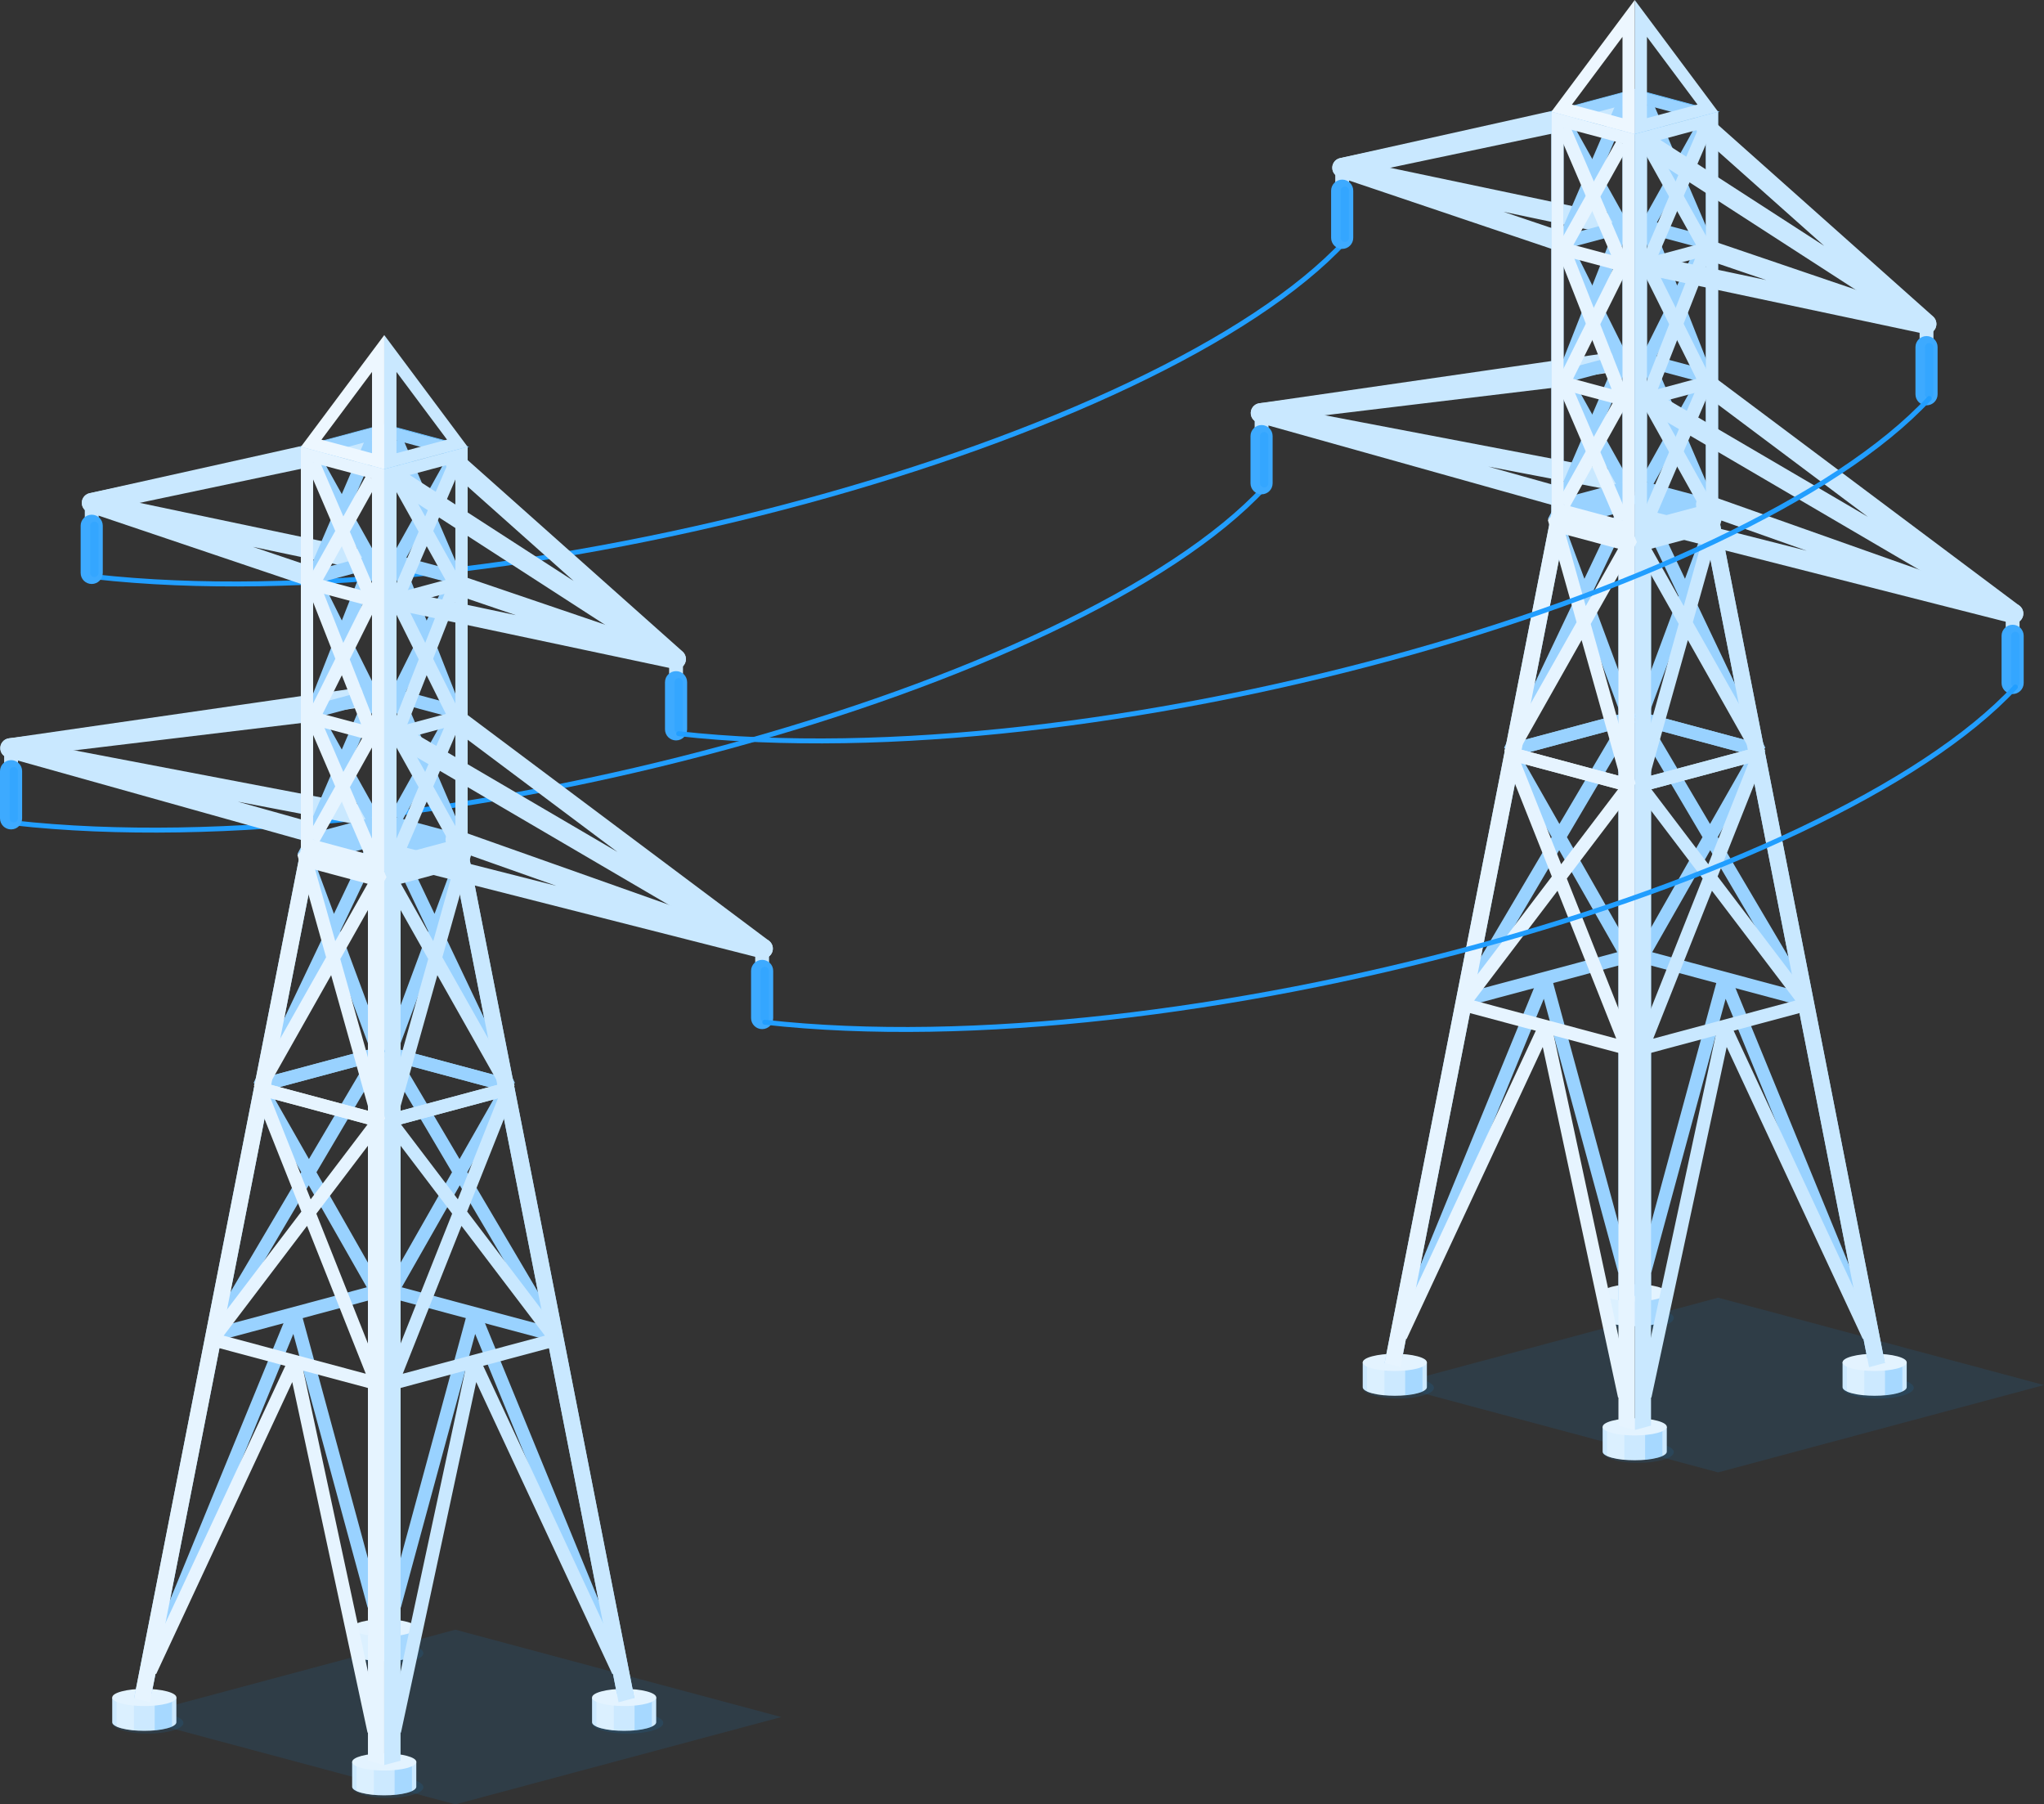 <?xml version="1.0" encoding="UTF-8"?>
<svg xmlns="http://www.w3.org/2000/svg" xmlns:xlink="http://www.w3.org/1999/xlink" viewBox="0 0 670.41 591.69">
  <rect x="0" y="0" width="670.41" height="591.69" fill="#333333" stroke="none"/>
  <defs>
    <style>
      .cls-1 {
        fill: #99d2ff;
      }

      .cls-2, .cls-3, .cls-4 {
        fill: #0f96ff;
      }

      .cls-2, .cls-4 {
        opacity: .2;
      }

      .cls-5 {
        fill: #fff;
        opacity: .3;
      }

      .cls-6 {
        fill: #cce9ff;
      }

      .cls-3 {
        opacity: .1;
      }

      .cls-3, .cls-4 {
        mix-blend-mode: multiply;
      }

      .cls-7 {
        clip-path: url(#clippath-2);
      }

      .cls-8 {
        fill: none;
        stroke: #219eff;
        stroke-linecap: round;
        stroke-miterlimit: 10;
        stroke-width: 1.62px;
      }

      .cls-9 {
        isolation: isolate;
      }

      .cls-10 {
        fill: #e6f4ff;
      }

      .cls-11 {
        fill: #c9e8ff;
      }

      .cls-12 {
        clip-path: url(#clippath-6);
      }

      .cls-13 {
        clip-path: url(#clippath-7);
      }

      .cls-14 {
        clip-path: url(#clippath-1);
      }

      .cls-15 {
        clip-path: url(#clippath-4);
      }

      .cls-16 {
        fill: #3daaff;
      }

      .cls-17 {
        fill: #6ec0ff;
      }

      .cls-18 {
        fill: #edf7ff;
      }

      .cls-19 {
        clip-path: url(#clippath);
      }

      .cls-20 {
        clip-path: url(#clippath-3);
      }

      .cls-21 {
        fill: #e3f3ff;
      }

      .cls-22 {
        clip-path: url(#clippath-5);
      }
    </style>
    <clipPath id="clippath">
      <path class="cls-6" d="M115.5,577.78v8.14c0,.72,1.03,1.44,3.08,1.99,4.11,1.1,10.77,1.1,14.88,0,2.06-.55,3.08-1.27,3.08-1.99v-8.14h-21.05Z"/>
    </clipPath>
    <clipPath id="clippath-1">
      <path class="cls-6" d="M115.5,533.82v8.14c0,.72,1.03,1.44,3.08,1.99,4.11,1.1,10.77,1.1,14.88,0,2.06-.55,3.08-1.27,3.08-1.99v-8.14h-21.05Z"/>
    </clipPath>
    <clipPath id="clippath-2">
      <path class="cls-6" d="M194.19,556.63v8.14c0,.72,1.03,1.44,3.08,1.99,4.11,1.1,10.77,1.1,14.88,0,2.06-.55,3.08-1.27,3.08-1.99v-8.14h-21.05Z"/>
    </clipPath>
    <clipPath id="clippath-3">
      <path class="cls-6" d="M36.81,556.63v8.14c0,.72,1.03,1.44,3.08,1.99,4.11,1.1,10.77,1.1,14.88,0,2.06-.55,3.08-1.27,3.08-1.99v-8.14h-21.05Z"/>
    </clipPath>
    <clipPath id="clippath-4">
      <path class="cls-6" d="M525.65,467.9v8.14c0,.72,1.03,1.44,3.08,1.99,4.11,1.1,10.77,1.1,14.88,0,2.06-.55,3.08-1.27,3.08-1.99v-8.14h-21.05Z"/>
    </clipPath>
    <clipPath id="clippath-5">
      <path class="cls-6" d="M525.65,423.94v8.14c0,.72,1.03,1.44,3.08,1.99,4.11,1.1,10.77,1.1,14.88,0,2.06-.55,3.08-1.27,3.08-1.99v-8.14h-21.05Z"/>
    </clipPath>
    <clipPath id="clippath-6">
      <path class="cls-6" d="M604.34,446.75v8.14c0,.72,1.03,1.44,3.08,1.99,4.11,1.1,10.77,1.1,14.88,0,2.06-.55,3.08-1.27,3.08-1.99v-8.14h-21.05Z"/>
    </clipPath>
    <clipPath id="clippath-7">
      <path class="cls-6" d="M446.96,446.75v8.14c0,.72,1.03,1.44,3.08,1.99,4.11,1.1,10.77,1.1,14.88,0,2.06-.55,3.08-1.27,3.08-1.99v-8.14h-21.05Z"/>
    </clipPath>
  </defs>
  <g class="cls-9">
    <g id="Capa_1" data-name="Capa 1">
      <g>
        <polygon class="cls-3" points="42.47 563.05 149.36 534.41 256.25 563.05 149.36 591.69 42.47 563.05"/>
        <polygon class="cls-3" points="456.63 454.19 563.52 425.54 670.41 454.19 563.52 482.83 456.63 454.19"/>
        <path class="cls-8" d="M30.95,189.12c136.08,15.14,349.44-44.47,410.18-109.93"/>
        <path class="cls-8" d="M4.51,269.84c136.08,15.14,349.44-44.47,410.18-109.93"/>
        <g>
          <ellipse class="cls-3" cx="127.18" cy="586.07" rx="11.68" ry="3.51"/>
          <path class="cls-3" d="M60.16,564.98c0,1.94-5.23,3.51-11.68,3.51s-11.68-1.57-11.68-3.51,5.23-3.51,11.68-3.51,11.68,1.57,11.68,3.51Z"/>
          <path class="cls-3" d="M217.55,564.98c0,1.94-5.23,3.51-11.68,3.51s-11.68-1.57-11.68-3.51,5.23-3.51,11.68-3.51,11.68,1.57,11.68,3.51Z"/>
          <ellipse class="cls-3" cx="127.18" cy="542.11" rx="11.68" ry="3.51"/>
          <g>
            <path class="cls-11" d="M30.08,182.8c-1.26,0-2.27-1.02-2.27-2.27v-15.46c0-1.25,1.02-2.27,2.27-2.27s2.27,1.01,2.27,2.27v15.46c0,1.25-1.02,2.27-2.27,2.27Z"/>
            <path class="cls-16" d="M30.08,191.5c-2.01,0-3.63-1.62-3.63-3.63v-15.46c0-2,1.63-3.63,3.63-3.63s3.63,1.62,3.63,3.63v15.46c0,2.01-1.62,3.63-3.63,3.63Z"/>
            <path class="cls-4" d="M30.95,189.23c-.75,0-1.36-.62-1.36-1.36v-15.46c0-.75,.61-1.36,1.36-1.36s1.36,.61,1.36,1.36v15.46c0,.75-.61,1.36-1.36,1.36Z"/>
          </g>
          <g>
            <path class="cls-11" d="M3.63,263.28c-1.26,0-2.27-1.02-2.27-2.27v-15.46c0-1.25,1.02-2.27,2.27-2.27s2.27,1.01,2.27,2.27v15.46c0,1.25-1.02,2.27-2.27,2.27Z"/>
            <path class="cls-16" d="M3.63,271.98c-2.01,0-3.63-1.62-3.63-3.63v-15.46c0-2,1.63-3.63,3.63-3.63s3.63,1.62,3.63,3.63v15.46c0,2.01-1.62,3.63-3.63,3.63Z"/>
            <path class="cls-4" d="M4.51,269.71c-.75,0-1.36-.62-1.36-1.36v-15.46c0-.75,.61-1.36,1.36-1.36s1.36,.61,1.36,1.36v15.46c0,.75-.61,1.36-1.36,1.36Z"/>
          </g>
          <path class="cls-11" d="M30.07,168.14c-1.49,0-2.82-1.03-3.16-2.54-.39-1.75,.71-3.48,2.46-3.87l91.95-20.48c1.75-.39,3.48,.71,3.87,2.46,.39,1.75-.71,3.48-2.46,3.87l-91.95,20.48c-.24,.05-.47,.08-.71,.08Z"/>
          <path class="cls-11" d="M102.69,192.64c-.34,0-.69-.06-1.04-.17l-72.62-24.5,1.7-6.24,91.95,19.32c1.75,.37,2.87,2.09,2.5,3.84-.37,1.75-2.08,2.88-3.84,2.5l-38.37-8.06,20.75,7c1.7,.57,2.61,2.41,2.03,4.11-.46,1.35-1.72,2.21-3.07,2.21Z"/>
          <path class="cls-11" d="M30.07,168.14c-1.5,0-2.85-1.05-3.17-2.57-.37-1.75,.75-3.47,2.5-3.84l72.62-15.31c1.75-.37,3.47,.75,3.84,2.5,.37,1.75-.75,3.47-2.5,3.84l-72.62,15.31c-.22,.05-.45,.07-.67,.07Z"/>
          <path class="cls-11" d="M3.33,248.57c-1.58,0-2.97-1.16-3.2-2.78-.26-1.77,.97-3.42,2.74-3.67l118.69-17.15c1.77-.26,3.42,.97,3.67,2.74,.26,1.77-.97,3.41-2.74,3.67L3.8,248.54c-.16,.02-.31,.03-.47,.03Z"/>
          <path class="cls-11" d="M102.7,276.41c-.29,0-.58-.04-.88-.12L2.46,248.45l1.48-6.3,118.69,22.66c1.76,.34,2.91,2.03,2.58,3.79-.34,1.76-2.04,2.91-3.79,2.58l-43.4-8.29,25.55,7.16c1.72,.48,2.73,2.27,2.25,4-.4,1.43-1.7,2.37-3.12,2.37Z"/>
          <path class="cls-11" d="M3.33,248.57c-1.62,0-3.02-1.21-3.21-2.85-.21-1.78,1.05-3.39,2.83-3.61l99.36-11.97c1.79-.21,3.39,1.05,3.61,2.83,.21,1.78-1.05,3.39-2.83,3.61L3.72,248.55c-.13,.02-.26,.02-.39,.02Z"/>
          <g>
            <g>
              <path class="cls-6" d="M115.5,577.78v8.14c0,.72,1.03,1.44,3.08,1.99,4.11,1.1,10.77,1.1,14.88,0,2.06-.55,3.08-1.27,3.08-1.99v-8.14h-21.05Z"/>
              <g class="cls-19">
                <rect class="cls-2" x="129.43" y="576.68" width="5.68" height="13.58"/>
                <rect class="cls-5" x="116.95" y="576.68" width="5.68" height="13.58"/>
              </g>
            </g>
            <ellipse class="cls-21" cx="126.03" cy="577.78" rx="10.53" ry="2.82"/>
          </g>
          <g>
            <g>
              <path class="cls-6" d="M115.5,533.82v8.14c0,.72,1.03,1.44,3.08,1.99,4.11,1.1,10.77,1.1,14.88,0,2.06-.55,3.08-1.27,3.08-1.99v-8.14h-21.05Z"/>
              <g class="cls-14">
                <rect class="cls-2" x="129.43" y="532.72" width="5.68" height="13.58"/>
                <rect class="cls-5" x="116.95" y="532.72" width="5.68" height="13.58"/>
              </g>
            </g>
            <path class="cls-21" d="M118.59,531.82c4.11-1.1,10.77-1.1,14.88,0,4.11,1.1,4.11,2.89,0,3.99-4.11,1.1-10.77,1.1-14.88,0-4.11-1.1-4.11-2.89,0-3.99Z"/>
          </g>
          <g>
            <g>
              <path class="cls-6" d="M194.19,556.63v8.14c0,.72,1.03,1.44,3.08,1.99,4.11,1.1,10.77,1.1,14.88,0,2.06-.55,3.08-1.27,3.08-1.99v-8.14h-21.05Z"/>
              <g class="cls-7">
                <rect class="cls-2" x="208.12" y="555.53" width="5.68" height="13.58"/>
                <rect class="cls-5" x="195.64" y="555.53" width="5.68" height="13.58"/>
              </g>
            </g>
            <path class="cls-21" d="M197.28,554.64c4.11-1.1,10.77-1.1,14.88,0,4.11,1.1,4.11,2.89,0,3.99s-10.77,1.1-14.88,0c-4.11-1.1-4.11-2.89,0-3.99Z"/>
          </g>
          <g>
            <g>
              <path class="cls-6" d="M36.81,556.63v8.14c0,.72,1.03,1.44,3.08,1.99,4.11,1.1,10.77,1.1,14.88,0,2.06-.55,3.08-1.27,3.08-1.99v-8.14h-21.05Z"/>
              <g class="cls-20">
                <rect class="cls-2" x="50.74" y="555.53" width="5.68" height="13.58"/>
                <rect class="cls-5" x="38.25" y="555.53" width="5.68" height="13.58"/>
              </g>
            </g>
            <path class="cls-21" d="M39.9,554.64c4.11-1.1,10.77-1.1,14.88,0,4.11,1.1,4.11,2.89,0,3.99-4.11,1.1-10.77,1.1-14.88,0-4.11-1.1-4.11-2.89,0-3.99Z"/>
          </g>
          <g>
            <path class="cls-1" d="M130.04,144.42l19.32,5.18v123.58l-19.32-5.18v-123.58m-4.01-5.23v131.88l27.34,7.33V146.52l-27.34-7.33h0Z"/>
            <g>
              <polygon class="cls-1" points="131.93 269.05 128.15 266.94 146.98 233.2 128.03 185.01 128.15 183.17 147.48 148.54 151.25 150.65 132.42 184.38 151.37 232.57 151.25 234.42 131.93 269.05"/>
              <polygon class="cls-1" points="147.38 274.03 128.05 229.04 128.11 227.22 146.98 189.33 128.05 145.27 132.02 143.56 151.35 188.55 151.3 190.37 132.42 228.25 151.35 272.32 147.38 274.03"/>
              <rect class="cls-1" x="137.54" y="220.77" width="4.32" height="20" transform="translate(-119.37 305.99) rotate(-75)"/>
              <rect class="cls-1" x="137.54" y="176.81" width="4.32" height="20" transform="translate(-76.9 273.4) rotate(-75)"/>
            </g>
          </g>
          <path class="cls-17" d="M126.03,153.98h-.04s-27.83-7.47-27.83-7.47l27.87-7.47h.04s27.83,7.47,27.83,7.47l-27.87,7.47Zm-26.82-7.47l26.82,7.19,26.82-7.19-26.82-7.19-26.82,7.19Z"/>
          <g>
            <g>
              <path class="cls-1" d="M181.81,440.01l-53.87-14.43-1.32-3.16,21.64-38.02-22.3-37.78,2.42-3.18,39.1,10.48,1.32,3.16-15.54,27.29,30.97,52.46-2.42,3.18Zm-50.05-17.88l46.06,12.34-27.02-45.78-19.03,33.44Zm.61-73.15l18.36,31.1,12.93-22.71-31.29-8.38Z"/>
              <path class="cls-1" d="M166.36,358.08l-39.1-10.48-1.47-2.84,14.64-39.44-15.2-31.96,2.51-3.01,25.25,6.77,1.47,2.84-9.34,25.17,23.75,49.95-2.51,3.01Zm-35.69-14.04l32.28,8.65-19.93-41.93-12.35,33.28Zm.47-68.31l11.38,23.94,7.05-19-18.44-4.94Z"/>
              <polygon class="cls-1" points="200.8 547.07 155.85 437.42 131.48 527.15 127.31 526.02 153.35 430.14 157.43 429.89 204.8 545.43 200.8 547.07"/>
            </g>
            <polygon class="cls-1" points="131.38 536.27 131.38 278.04 148.77 282.7 202.31 555.28 208.06 556.82 153.37 278.4 126.03 271.07 126.03 534.84 131.38 536.27"/>
          </g>
          <g>
            <g>
              <path class="cls-11" d="M129.06,455.77l-2.57-2.88,21.81-54.91-22.2-29.23,1.16-3.39,39.1-10.48,2.57,2.88-15.71,39.54,30.87,40.64-1.16,3.39-53.87,14.43Zm22.3-53.78l-19.26,48.49,46.61-12.49-27.35-36Zm-19.87-33.3l18.68,24.59,13.16-33.12-31.83,8.53Z"/>
              <path class="cls-11" d="M128.38,369.52l-2.64-2.67,14.71-52.37-15.15-26.83,1.32-3.15,25.25-6.77,2.64,2.67-9.42,33.51,23.7,41.98-1.32,3.15-39.1,10.48Zm15.07-49.73l-12.52,44.58,32.74-8.77-20.21-35.8Zm-13.01-31.84l11.66,20.66,7.23-25.72-18.89,5.06Z"/>
              <polygon class="cls-11" points="131.51 568.18 127.28 567.27 153.32 446.01 157.39 445.55 204.76 547.14 200.84 548.97 156.19 453.21 131.51 568.18"/>
            </g>
            <polygon class="cls-11" points="131.38 577.37 131.38 289.83 149.23 285.05 202.88 558.21 208.06 556.82 153.37 278.4 126.03 285.73 126.03 578.8 131.38 577.37"/>
          </g>
          <g>
            <g>
              <path class="cls-1" d="M70.25,440.01l-2.42-3.18,30.97-52.46-15.54-27.29,1.32-3.16,39.1-10.48,2.42,3.18-22.3,37.78,21.64,38.02-1.32,3.16-53.87,14.43Zm31.01-51.32l-27.02,45.78,46.06-12.34-19.04-33.44Zm-12.86-31.33l12.93,22.71,18.36-31.1-31.29,8.38Z"/>
              <path class="cls-1" d="M85.7,358.08l-2.51-3.01,23.75-49.95-9.34-25.17,1.47-2.84,25.25-6.77,2.51,3.01-15.2,31.96,14.64,39.44-1.47,2.84-39.1,10.48Zm23.34-47.31l-19.93,41.93,32.28-8.65-12.35-33.28Zm-6.56-30.1l7.05,19,11.38-23.94-18.44,4.94Z"/>
              <polygon class="cls-1" points="51.26 547.07 47.26 545.43 94.63 429.89 98.71 430.14 124.75 526.02 120.58 527.15 96.21 437.42 51.26 547.07"/>
            </g>
            <polygon class="cls-1" points="120.68 536.27 120.68 278.04 103.29 282.7 49.75 555.28 44 556.82 98.68 278.4 126.03 271.07 126.03 534.84 120.68 536.27"/>
          </g>
          <g>
            <g>
              <path class="cls-10" d="M123,455.77l-53.87-14.43-1.16-3.39,30.87-40.64-15.71-39.54,2.57-2.88,39.1,10.48,1.16,3.39-22.2,29.23,21.81,54.91-2.57,2.88Zm-49.64-17.78l46.61,12.49-19.26-48.49-27.35,36Zm15.38-77.83l13.16,33.12,18.68-24.59-31.83-8.53Z"/>
              <path class="cls-10" d="M123.68,369.52l-39.1-10.48-1.32-3.15,23.7-41.98-9.41-33.51,2.64-2.67,25.25,6.77,1.32,3.15-15.15,26.83,14.71,52.37-2.64,2.67Zm-35.29-13.93l32.74,8.77-12.52-44.58-20.21,35.8Zm14.34-72.7l7.23,25.72,11.66-20.66-18.89-5.06Z"/>
              <polygon class="cls-10" points="120.55 568.18 95.86 453.21 51.22 548.97 47.3 547.14 94.67 445.55 98.74 446.01 124.78 567.27 120.55 568.18"/>
            </g>
            <polygon class="cls-10" points="98.68 278.4 44 556.82 49.17 558.21 102.83 285.05 120.68 289.83 120.68 577.37 126.03 578.8 126.03 285.73 98.68 278.4"/>
          </g>
          <g>
            <path class="cls-11" d="M149.36,151.74v123.58l-19.32,5.18v-123.58l19.32-5.18m4.01-5.23l-27.34,7.33v131.88l27.34-7.33V146.52h0Z"/>
            <g>
              <polygon class="cls-11" points="147.48 276.37 128.15 241.74 128.03 239.9 146.98 191.71 128.15 157.97 131.93 155.87 151.25 190.5 151.37 192.34 132.42 240.53 151.25 274.27 147.48 276.37"/>
              <polygon class="cls-11" points="132.02 281.35 128.05 279.65 146.98 235.58 128.11 197.69 128.05 195.88 147.38 150.89 151.35 152.59 132.42 196.66 151.3 234.55 151.35 236.36 132.02 281.35"/>
              <rect class="cls-11" x="129.7" y="235.94" width="20" height="4.32" transform="translate(-56.9 44.3) rotate(-15.01)"/>
              <rect class="cls-11" x="129.7" y="191.98" width="20" height="4.32" transform="translate(-45.51 42.8) rotate(-15.01)"/>
            </g>
          </g>
          <g>
            <path class="cls-1" d="M122.02,144.42v123.58l-19.32,5.18v-123.58l19.32-5.18m4.01-5.23l-27.34,7.33v131.88l27.34-7.33V139.19h0Z"/>
            <g>
              <polygon class="cls-1" points="120.13 269.05 100.81 234.42 100.68 232.57 119.63 184.38 100.81 150.65 104.58 148.54 123.91 183.17 124.03 185.01 105.08 233.2 123.91 266.94 120.13 269.05"/>
              <polygon class="cls-1" points="104.68 274.03 100.71 272.32 119.64 228.25 100.76 190.37 100.71 188.55 120.03 143.56 124 145.27 105.08 189.33 123.95 227.22 124 229.04 104.68 274.03"/>
              <rect class="cls-1" x="102.35" y="228.61" width="20.01" height="4.32" transform="translate(-55.93 36.97) rotate(-15.01)"/>
              <rect class="cls-1" x="102.35" y="184.65" width="20.01" height="4.32" transform="translate(-44.55 35.47) rotate(-15.01)"/>
            </g>
          </g>
          <g>
            <path class="cls-10" d="M102.69,151.74l19.32,5.18v123.58l-19.32-5.18v-123.58m-4.01-5.23v131.88l27.34,7.33V153.84l-27.34-7.33h0Z"/>
            <g>
              <polygon class="cls-10" points="104.58 276.37 100.81 274.27 119.63 240.53 100.68 192.34 100.81 190.5 120.13 155.87 123.91 157.97 105.08 191.71 124.03 239.9 123.91 241.74 104.58 276.37"/>
              <polygon class="cls-10" points="120.03 281.35 100.71 236.36 100.76 234.55 119.64 196.66 100.71 152.59 104.68 150.89 124 195.88 123.95 197.69 105.08 235.58 124 279.65 120.03 281.35"/>
              <rect class="cls-10" x="110.2" y="228.1" width="4.32" height="20.01" transform="translate(-146.71 285.01) rotate(-75)"/>
              <rect class="cls-10" x="110.2" y="184.14" width="4.32" height="20.01" transform="translate(-104.25 252.42) rotate(-75)"/>
            </g>
          </g>
          <path class="cls-11" d="M130.04,121.96l16.58,22.21-16.58,4.44v-26.66m-4.01-12.08v43.96l27.34-7.33-27.34-36.63h0Z"/>
          <path class="cls-18" d="M122.02,121.96v26.66l-16.58-4.44,16.58-22.21m4.01-12.08l-27.34,36.63,27.34,7.33v-43.96h0Z"/>
          <path class="cls-11" d="M250.24,314.3c-.26,0-.53-.03-.8-.1l-120.2-30.56c-1.73-.44-2.78-2.21-2.34-3.94,.44-1.73,2.2-2.78,3.94-2.34l51.6,13.12-34.16-12.1c-1.69-.6-2.57-2.45-1.97-4.14,.6-1.69,2.45-2.57,4.14-1.97l100.88,35.74c1.63,.58,2.52,2.34,2.02,4-.42,1.39-1.7,2.3-3.1,2.3Z"/>
          <path class="cls-11" d="M250.24,314.3c-.56,0-1.12-.14-1.63-.44l-120.2-70.37c-1.54-.9-2.06-2.89-1.16-4.43,.9-1.55,2.89-2.06,4.43-1.16l70.82,41.46-55.08-41.25c-1.43-1.07-1.72-3.1-.65-4.54,1.07-1.43,3.11-1.72,4.54-.65l100.88,75.55c1.38,1.03,1.71,2.96,.76,4.39-.62,.94-1.65,1.45-2.7,1.45Z"/>
          <path class="cls-11" d="M221.74,219.42c-.22,0-.45-.02-.68-.07l-91.69-19.45c-1.75-.37-2.87-2.09-2.5-3.84,.37-1.75,2.09-2.87,3.84-2.5l38.47,8.16-20.86-7.1c-1.69-.58-2.6-2.42-2.02-4.11,.58-1.69,2.41-2.6,4.11-2.02l72.37,24.63c1.62,.55,2.54,2.27,2.08,3.93-.39,1.43-1.69,2.38-3.12,2.38Z"/>
          <path class="cls-11" d="M221.73,219.31c-.6,0-1.21-.17-1.76-.52l-91.69-59.26c-1.5-.97-1.93-2.98-.96-4.48,.97-1.5,2.98-1.93,4.48-.96l56.35,36.42-40.94-36.45c-1.34-1.19-1.46-3.24-.27-4.58,1.19-1.34,3.24-1.46,4.58-.27l72.37,64.44c1.26,1.13,1.45,3.04,.42,4.38-.63,.83-1.6,1.28-2.58,1.28Z"/>
          <g>
            <path class="cls-11" d="M249.97,328.78c-1.26,0-2.27-1.02-2.27-2.27v-15.46c0-1.25,1.02-2.27,2.27-2.27s2.27,1.01,2.27,2.27v15.46c0,1.25-1.02,2.27-2.27,2.27Z"/>
            <path class="cls-16" d="M249.97,337.47c-2.01,0-3.63-1.62-3.63-3.63v-15.46c0-2,1.63-3.63,3.63-3.63s3.63,1.62,3.63,3.63v15.46c0,2.01-1.62,3.63-3.63,3.63Z"/>
            <path class="cls-4" d="M250.84,335.21c-.75,0-1.36-.62-1.36-1.36v-15.46c0-.75,.61-1.36,1.36-1.36s1.36,.61,1.36,1.36v15.46c0,.75-.61,1.36-1.36,1.36Z"/>
          </g>
          <g>
            <path class="cls-11" d="M221.74,234.1c-1.26,0-2.27-1.02-2.27-2.27v-15.46c0-1.25,1.02-2.27,2.27-2.27s2.27,1.01,2.27,2.27v15.46c0,1.25-1.02,2.27-2.27,2.27Z"/>
            <path class="cls-16" d="M221.74,242.8c-2.01,0-3.63-1.62-3.63-3.63v-15.46c0-2,1.63-3.63,3.63-3.63s3.63,1.62,3.63,3.63v15.46c0,2.01-1.62,3.63-3.63,3.63Z"/>
            <path class="cls-4" d="M222.61,240.53c-.75,0-1.36-.62-1.36-1.36v-15.46c0-.75,.61-1.36,1.36-1.36s1.36,.61,1.36,1.36v15.46c0,.75-.61,1.36-1.36,1.36Z"/>
          </g>
        </g>
        <g>
          <ellipse class="cls-3" cx="537.32" cy="476.19" rx="11.68" ry="3.51"/>
          <ellipse class="cls-3" cx="458.63" cy="455.1" rx="11.68" ry="3.51"/>
          <ellipse class="cls-3" cx="616.02" cy="455.1" rx="11.68" ry="3.51"/>
          <ellipse class="cls-3" cx="537.32" cy="432.22" rx="11.68" ry="3.51"/>
          <g>
            <path class="cls-11" d="M440.22,72.92c-1.26,0-2.27-1.02-2.27-2.27v-15.46c0-1.25,1.02-2.27,2.27-2.27s2.27,1.01,2.27,2.27v15.46c0,1.25-1.02,2.27-2.27,2.27Z"/>
            <path class="cls-16" d="M440.22,81.62c-2.01,0-3.63-1.62-3.63-3.63v-15.46c0-2,1.63-3.63,3.63-3.63s3.63,1.62,3.63,3.63v15.46c0,2.01-1.62,3.63-3.63,3.63Z"/>
            <path class="cls-4" d="M441.09,79.35c-.75,0-1.36-.62-1.36-1.36v-15.46c0-.75,.61-1.36,1.36-1.36s1.36,.61,1.36,1.36v15.46c0,.75-.61,1.36-1.36,1.36Z"/>
          </g>
          <g>
            <path class="cls-11" d="M413.78,153.4c-1.26,0-2.27-1.02-2.27-2.27v-15.46c0-1.25,1.02-2.27,2.27-2.27s2.27,1.01,2.27,2.27v15.46c0,1.25-1.02,2.27-2.27,2.27Z"/>
            <path class="cls-16" d="M413.78,162.1c-2.01,0-3.63-1.62-3.63-3.63v-15.46c0-2,1.63-3.63,3.63-3.63s3.63,1.62,3.63,3.63v15.46c0,2.01-1.62,3.63-3.63,3.63Z"/>
            <path class="cls-4" d="M414.65,159.83c-.75,0-1.36-.62-1.36-1.36v-15.46c0-.75,.61-1.36,1.36-1.36s1.36,.61,1.36,1.36v15.46c0,.75-.61,1.36-1.36,1.36Z"/>
          </g>
          <path class="cls-11" d="M440.21,58.26c-1.49,0-2.82-1.03-3.16-2.54-.39-1.75,.71-3.48,2.46-3.87l91.95-20.49c1.75-.39,3.48,.71,3.87,2.46,.39,1.75-.71,3.48-2.46,3.87l-91.95,20.49c-.24,.05-.47,.08-.71,.08Z"/>
          <path class="cls-11" d="M512.84,82.76c-.34,0-.69-.06-1.04-.17l-72.62-24.5,1.7-6.24,91.95,19.32c1.75,.37,2.87,2.09,2.5,3.84-.37,1.75-2.08,2.87-3.84,2.5l-38.36-8.06,20.74,7c1.7,.57,2.61,2.41,2.03,4.11-.46,1.35-1.72,2.21-3.07,2.21Z"/>
          <path class="cls-11" d="M440.21,58.26c-1.5,0-2.85-1.05-3.17-2.57-.37-1.75,.75-3.47,2.5-3.84l72.62-15.31c1.75-.37,3.47,.75,3.84,2.5,.37,1.75-.75,3.47-2.5,3.84l-72.62,15.31c-.22,.05-.45,.07-.67,.07Z"/>
          <path class="cls-11" d="M413.47,138.69c-1.58,0-2.97-1.16-3.2-2.78-.26-1.77,.97-3.41,2.74-3.67l118.69-17.15c1.76-.26,3.42,.97,3.67,2.74,.26,1.77-.97,3.42-2.74,3.67l-118.69,17.15c-.16,.02-.31,.03-.47,.03Z"/>
          <path class="cls-11" d="M512.84,166.53c-.29,0-.58-.04-.88-.12l-99.36-27.84,1.48-6.3,118.69,22.66c1.76,.34,2.91,2.03,2.58,3.79-.34,1.76-2.04,2.91-3.79,2.58l-43.4-8.29,25.55,7.16c1.72,.48,2.73,2.27,2.25,4-.4,1.43-1.7,2.37-3.12,2.37Z"/>
          <path class="cls-11" d="M413.47,138.69c-1.62,0-3.02-1.21-3.21-2.85-.21-1.78,1.05-3.39,2.83-3.61l99.36-11.97c1.78-.22,3.39,1.05,3.61,2.83,.21,1.78-1.05,3.39-2.83,3.61l-99.36,11.97c-.13,.02-.26,.02-.39,.02Z"/>
          <g>
            <g>
              <path class="cls-6" d="M525.65,467.9v8.14c0,.72,1.03,1.44,3.08,1.99,4.11,1.1,10.77,1.1,14.88,0,2.06-.55,3.08-1.27,3.08-1.99v-8.14h-21.05Z"/>
              <g class="cls-15">
                <rect class="cls-2" x="539.57" y="466.8" width="5.68" height="13.58"/>
                <rect class="cls-5" x="527.09" y="466.8" width="5.68" height="13.58"/>
              </g>
            </g>
            <path class="cls-21" d="M528.73,465.9c4.11-1.1,10.77-1.1,14.88,0,4.11,1.1,4.11,2.89,0,3.99-4.11,1.1-10.77,1.1-14.88,0-4.11-1.1-4.11-2.89,0-3.99Z"/>
          </g>
          <g>
            <g>
              <path class="cls-6" d="M525.65,423.94v8.14c0,.72,1.03,1.44,3.08,1.99,4.11,1.1,10.77,1.1,14.88,0,2.06-.55,3.08-1.27,3.08-1.99v-8.14h-21.05Z"/>
              <g class="cls-22">
                <rect class="cls-2" x="539.57" y="422.83" width="5.68" height="13.58"/>
                <rect class="cls-5" x="527.09" y="422.83" width="5.68" height="13.58"/>
              </g>
            </g>
            <path class="cls-21" d="M528.73,421.94c4.11-1.1,10.77-1.1,14.88,0,4.11,1.1,4.11,2.89,0,3.99-4.11,1.1-10.77,1.1-14.88,0-4.11-1.1-4.11-2.89,0-3.99Z"/>
          </g>
          <g>
            <g>
              <path class="cls-6" d="M604.34,446.75v8.14c0,.72,1.03,1.44,3.08,1.99,4.11,1.1,10.77,1.1,14.88,0,2.06-.55,3.08-1.27,3.08-1.99v-8.14h-21.05Z"/>
              <g class="cls-12">
                <rect class="cls-2" x="618.26" y="445.65" width="5.68" height="13.58"/>
                <rect class="cls-5" x="605.78" y="445.65" width="5.68" height="13.58"/>
              </g>
            </g>
            <path class="cls-21" d="M607.42,444.76c4.11-1.1,10.77-1.1,14.88,0,4.11,1.1,4.11,2.89,0,3.99-4.11,1.1-10.77,1.1-14.88,0-4.11-1.1-4.11-2.89,0-3.99Z"/>
          </g>
          <g>
            <g>
              <path class="cls-6" d="M446.96,446.75v8.14c0,.72,1.03,1.44,3.08,1.99,4.11,1.1,10.77,1.1,14.88,0,2.06-.55,3.08-1.27,3.08-1.99v-8.14h-21.05Z"/>
              <g class="cls-13">
                <rect class="cls-2" x="460.88" y="445.65" width="5.68" height="13.58"/>
                <rect class="cls-5" x="448.4" y="445.65" width="5.68" height="13.58"/>
              </g>
            </g>
            <path class="cls-21" d="M450.04,444.76c4.11-1.1,10.77-1.1,14.88,0,4.11,1.1,4.11,2.89,0,3.99-4.11,1.1-10.77,1.1-14.88,0-4.11-1.1-4.11-2.89,0-3.99Z"/>
          </g>
          <g>
            <path class="cls-1" d="M540.18,34.53l19.32,5.18v123.58l-19.32-5.18V34.53m-4.01-5.23V161.19l27.34,7.33V36.63l-27.34-7.33h0Z"/>
            <g>
              <polygon class="cls-1" points="542.07 159.17 538.3 157.06 557.12 123.32 538.17 75.13 538.3 73.29 557.62 38.66 561.39 40.76 542.57 74.5 561.52 122.69 561.39 124.53 542.07 159.17"/>
              <polygon class="cls-1" points="557.52 164.14 538.2 119.16 538.25 117.34 557.13 79.45 538.2 35.39 542.17 33.68 561.49 78.67 561.44 80.48 542.56 118.37 561.49 162.44 557.52 164.14"/>
              <rect class="cls-1" x="547.69" y="110.89" width="4.32" height="20.01" transform="translate(290.77 620.72) rotate(-75)"/>
              <rect class="cls-1" x="547.69" y="66.93" width="4.32" height="20.01" transform="translate(333.23 588.13) rotate(-75)"/>
            </g>
          </g>
          <path class="cls-17" d="M536.17,44.1h-.04s-27.83-7.47-27.83-7.47l27.87-7.47h.04s27.83,7.47,27.83,7.47l-27.87,7.47Zm-26.82-7.47l26.82,7.19,26.82-7.19-26.82-7.19-26.82,7.19Z"/>
          <g>
            <g>
              <path class="cls-1" d="M591.95,330.13l-53.87-14.43-1.32-3.16,21.64-38.02-22.3-37.78,2.42-3.19,39.1,10.48,1.32,3.16-15.54,27.29,30.97,52.46-2.42,3.19Zm-50.05-17.88l46.06,12.34-27.02-45.78-19.04,33.44Zm.61-73.15l18.36,31.1,12.93-22.71-31.29-8.38Z"/>
              <path class="cls-1" d="M576.5,248.2l-39.1-10.48-1.47-2.84,14.64-39.44-15.2-31.96,2.51-3.01,25.25,6.77,1.47,2.84-9.34,25.17,23.75,49.95-2.51,3.01Zm-35.69-14.04l32.28,8.65-19.93-41.93-12.35,33.28Zm.47-68.31l11.38,23.94,7.05-19-18.44-4.94Z"/>
              <polygon class="cls-1" points="610.94 437.19 565.99 327.53 541.62 417.27 537.45 416.14 563.49 320.26 567.58 320 614.94 435.55 610.94 437.19"/>
            </g>
            <polygon class="cls-1" points="541.52 426.39 541.52 168.16 558.91 172.82 612.45 445.4 618.21 446.94 563.52 168.52 536.17 161.19 536.17 424.96 541.52 426.39"/>
          </g>
          <g>
            <g>
              <path class="cls-11" d="M539.2,345.88l-2.57-2.88,21.81-54.91-22.2-29.23,1.16-3.39,39.1-10.48,2.57,2.88-15.71,39.54,30.87,40.64-1.16,3.39-53.87,14.43Zm22.3-53.78l-19.26,48.49,46.61-12.49-27.35-36Zm-19.87-33.3l18.68,24.59,13.16-33.12-31.83,8.53Z"/>
              <path class="cls-11" d="M538.53,259.64l-2.64-2.67,14.71-52.37-15.15-26.83,1.32-3.15,25.25-6.77,2.64,2.67-9.42,33.51,23.7,41.98-1.32,3.15-39.1,10.48Zm15.07-49.73l-12.52,44.57,32.74-8.77-20.21-35.8Zm-13.01-31.84l11.66,20.66,7.23-25.72-18.89,5.06Z"/>
              <polygon class="cls-11" points="541.65 458.3 537.43 457.39 563.46 336.13 567.54 335.67 614.9 437.26 610.98 439.09 566.34 343.33 541.65 458.3"/>
            </g>
            <polygon class="cls-11" points="541.52 467.49 541.52 179.95 559.37 175.16 613.03 448.33 618.21 446.94 563.52 168.52 536.17 175.84 536.17 468.92 541.52 467.49"/>
          </g>
          <g>
            <g>
              <path class="cls-1" d="M480.39,330.13l-2.42-3.19,30.97-52.46-15.54-27.29,1.32-3.16,39.1-10.48,2.42,3.19-22.3,37.78,21.64,38.02-1.32,3.16-53.87,14.43Zm31.01-51.32l-27.02,45.78,46.06-12.34-19.03-33.44Zm-12.86-31.33l12.93,22.71,18.36-31.1-31.29,8.38Z"/>
              <path class="cls-1" d="M495.84,248.2l-2.51-3.01,23.75-49.95-9.34-25.17,1.47-2.84,25.25-6.77,2.51,3.01-15.2,31.96,14.64,39.44-1.47,2.84-39.1,10.48Zm23.34-47.31l-19.93,41.93,32.28-8.65-12.35-33.27Zm-6.56-30.1l7.05,19,11.38-23.94-18.44,4.94Z"/>
              <polygon class="cls-1" points="461.4 437.19 457.41 435.55 504.77 320 508.85 320.26 534.89 416.14 530.72 417.27 506.35 327.53 461.4 437.19"/>
            </g>
            <polygon class="cls-1" points="530.83 426.39 530.83 168.16 513.43 172.82 459.89 445.4 454.14 446.94 508.83 168.52 536.17 161.19 536.17 424.96 530.83 426.39"/>
          </g>
          <g>
            <g>
              <path class="cls-10" d="M533.14,345.88l-53.87-14.43-1.16-3.39,30.87-40.64-15.71-39.54,2.57-2.88,39.1,10.48,1.16,3.39-22.2,29.23,21.81,54.91-2.57,2.88Zm-49.64-17.78l46.61,12.49-19.26-48.49-27.35,36Zm15.38-77.83l13.16,33.12,18.68-24.59-31.84-8.53Z"/>
              <path class="cls-10" d="M533.82,259.64l-39.1-10.48-1.32-3.15,23.7-41.97-9.42-33.51,2.64-2.67,25.25,6.77,1.32,3.15-15.15,26.83,14.71,52.37-2.64,2.67Zm-35.29-13.93l32.74,8.77-12.52-44.57-20.21,35.8Zm14.34-72.7l7.23,25.72,11.66-20.66-18.89-5.06Z"/>
              <polygon class="cls-10" points="530.7 458.3 506.01 343.33 461.36 439.09 457.45 437.26 504.81 335.67 508.88 336.13 534.92 457.39 530.7 458.3"/>
            </g>
            <polygon class="cls-10" points="508.83 168.52 454.14 446.94 459.32 448.33 512.97 175.16 530.83 179.95 530.83 467.49 536.17 468.92 536.17 175.84 508.83 168.52"/>
          </g>
          <g>
            <path class="cls-11" d="M559.51,41.86v123.58l-19.32,5.18V47.04l19.32-5.18m4.01-5.23l-27.34,7.33V175.84l27.34-7.33V36.63h0Z"/>
            <g>
              <polygon class="cls-11" points="557.62 166.49 538.3 131.86 538.17 130.02 557.12 81.83 538.3 48.09 542.07 45.99 561.39 80.62 561.52 82.46 542.57 130.65 561.39 164.39 557.62 166.49"/>
              <polygon class="cls-11" points="542.17 171.47 538.2 169.77 557.13 125.7 538.25 87.81 538.2 86 557.52 41.01 561.49 42.71 542.56 86.78 561.44 124.67 561.49 126.48 542.17 171.47"/>
              <rect class="cls-11" x="539.84" y="126.06" width="20.01" height="4.32" transform="translate(-14.45 146.77) rotate(-15.01)"/>
              <rect class="cls-11" x="539.84" y="82.1" width="20.01" height="4.32" transform="translate(-3.06 145.27) rotate(-15.01)"/>
            </g>
          </g>
          <g>
            <path class="cls-1" d="M532.16,34.53v123.58l-19.32,5.18V39.71l19.32-5.18m4.01-5.23l-27.34,7.33V168.52l27.34-7.33V29.31h0Z"/>
            <g>
              <polygon class="cls-1" points="530.28 159.17 510.95 124.53 510.83 122.69 529.78 74.5 510.95 40.76 514.73 38.66 534.05 73.29 534.17 75.13 515.22 123.32 534.05 157.06 530.28 159.17"/>
              <polygon class="cls-1" points="514.83 164.14 510.85 162.44 529.78 118.37 510.91 80.48 510.85 78.67 530.18 33.68 534.15 35.39 515.22 79.45 534.1 117.34 534.15 119.16 514.83 164.14"/>
              <rect class="cls-1" x="512.5" y="118.73" width="20" height="4.32" transform="translate(-13.48 139.44) rotate(-15.01)"/>
              <rect class="cls-1" x="512.5" y="74.77" width="20" height="4.32" transform="translate(-2.1 137.94) rotate(-15.01)"/>
            </g>
          </g>
          <g>
            <path class="cls-10" d="M512.84,41.86l19.32,5.18v123.58l-19.32-5.18V41.86m-4.01-5.23V168.52l27.34,7.33V43.96l-27.34-7.33h0Z"/>
            <g>
              <polygon class="cls-10" points="514.73 166.49 510.95 164.39 529.78 130.65 510.83 82.46 510.95 80.62 530.28 45.99 534.05 48.09 515.22 81.83 534.17 130.02 534.05 131.86 514.73 166.49"/>
              <polygon class="cls-10" points="530.18 171.47 510.85 126.48 510.91 124.67 529.78 86.78 510.85 42.71 514.83 41.01 534.15 86 534.1 87.81 515.22 125.7 534.15 169.77 530.18 171.47"/>
              <rect class="cls-10" x="520.34" y="118.22" width="4.32" height="20" transform="translate(263.42 599.73) rotate(-75)"/>
              <rect class="cls-10" x="520.34" y="74.26" width="4.32" height="20" transform="translate(305.88 567.15) rotate(-75)"/>
            </g>
          </g>
          <path class="cls-11" d="M540.18,12.08l16.58,22.21-16.58,4.44V12.08m-4.01-12.08V43.96l27.34-7.33L536.17,0h0Z"/>
          <path class="cls-18" d="M532.16,12.08v26.66l-16.58-4.44,16.58-22.21m4.01-12.08l-27.34,36.63,27.34,7.33V0h0Z"/>
          <path class="cls-11" d="M660.38,204.42c-.26,0-.53-.03-.8-.1l-120.2-30.56c-1.73-.44-2.78-2.21-2.34-3.94,.44-1.73,2.19-2.78,3.94-2.34l51.6,13.12-34.16-12.1c-1.69-.6-2.57-2.45-1.97-4.14,.6-1.69,2.46-2.57,4.14-1.97l100.88,35.74c1.63,.58,2.52,2.34,2.02,4-.42,1.39-1.71,2.3-3.1,2.3Z"/>
          <path class="cls-11" d="M660.38,204.42c-.56,0-1.12-.14-1.63-.44l-120.2-70.37c-1.54-.9-2.06-2.89-1.16-4.43,.9-1.55,2.89-2.06,4.43-1.16l70.82,41.46-55.08-41.25c-1.43-1.07-1.72-3.1-.65-4.54,1.07-1.43,3.11-1.72,4.54-.65l100.88,75.55c1.38,1.03,1.71,2.96,.76,4.39-.62,.94-1.65,1.45-2.7,1.45Z"/>
          <path class="cls-11" d="M631.88,109.54c-.22,0-.45-.02-.68-.07l-91.69-19.45c-1.75-.37-2.87-2.09-2.5-3.84,.37-1.75,2.09-2.87,3.84-2.5l38.47,8.16-20.86-7.1c-1.69-.58-2.6-2.42-2.02-4.11,.58-1.69,2.41-2.6,4.11-2.02l72.37,24.63c1.62,.55,2.54,2.27,2.08,3.93-.39,1.43-1.69,2.38-3.12,2.38Z"/>
          <path class="cls-11" d="M631.88,109.42c-.6,0-1.21-.17-1.76-.52l-91.69-59.26c-1.5-.97-1.93-2.98-.96-4.48,.97-1.5,2.98-1.93,4.48-.96l56.35,36.42-40.94-36.45c-1.34-1.19-1.46-3.24-.27-4.58,1.19-1.34,3.24-1.46,4.58-.27l72.37,64.44c1.26,1.13,1.45,3.04,.42,4.38-.63,.83-1.6,1.28-2.58,1.28Z"/>
          <g>
            <path class="cls-11" d="M660.12,218.89c-1.26,0-2.27-1.02-2.27-2.27v-15.46c0-1.25,1.02-2.27,2.27-2.27s2.27,1.01,2.27,2.27v15.46c0,1.25-1.02,2.27-2.27,2.27Z"/>
            <path class="cls-16" d="M660.12,227.59c-2.01,0-3.63-1.62-3.63-3.63v-15.46c0-2,1.63-3.63,3.63-3.63s3.63,1.62,3.63,3.63v15.46c0,2.01-1.62,3.63-3.63,3.63Z"/>
            <path class="cls-4" d="M660.99,225.33c-.75,0-1.36-.62-1.36-1.36v-15.46c0-.75,.61-1.36,1.36-1.36s1.36,.61,1.36,1.36v15.46c0,.75-.61,1.36-1.36,1.36Z"/>
          </g>
          <g>
            <path class="cls-11" d="M631.88,124.22c-1.26,0-2.27-1.02-2.27-2.27v-15.46c0-1.25,1.02-2.27,2.27-2.27s2.27,1.01,2.27,2.27v15.46c0,1.25-1.02,2.27-2.27,2.27Z"/>
            <path class="cls-16" d="M631.88,132.92c-2.01,0-3.63-1.62-3.63-3.63v-15.46c0-2,1.63-3.63,3.63-3.63s3.63,1.62,3.63,3.63v15.46c0,2.01-1.62,3.63-3.63,3.63Z"/>
            <path class="cls-4" d="M632.75,130.65c-.75,0-1.36-.62-1.36-1.36v-15.46c0-.75,.61-1.36,1.36-1.36s1.36,.61,1.36,1.36v15.46c0,.75-.61,1.36-1.36,1.36Z"/>
          </g>
        </g>
        <path class="cls-8" d="M250.84,335.21c136.08,15.14,349.44-44.47,410.18-109.93"/>
        <path class="cls-8" d="M222.61,240.59c136.08,15.14,349.44-44.47,410.18-109.93"/>
      </g>
    </g>
  </g>
</svg>